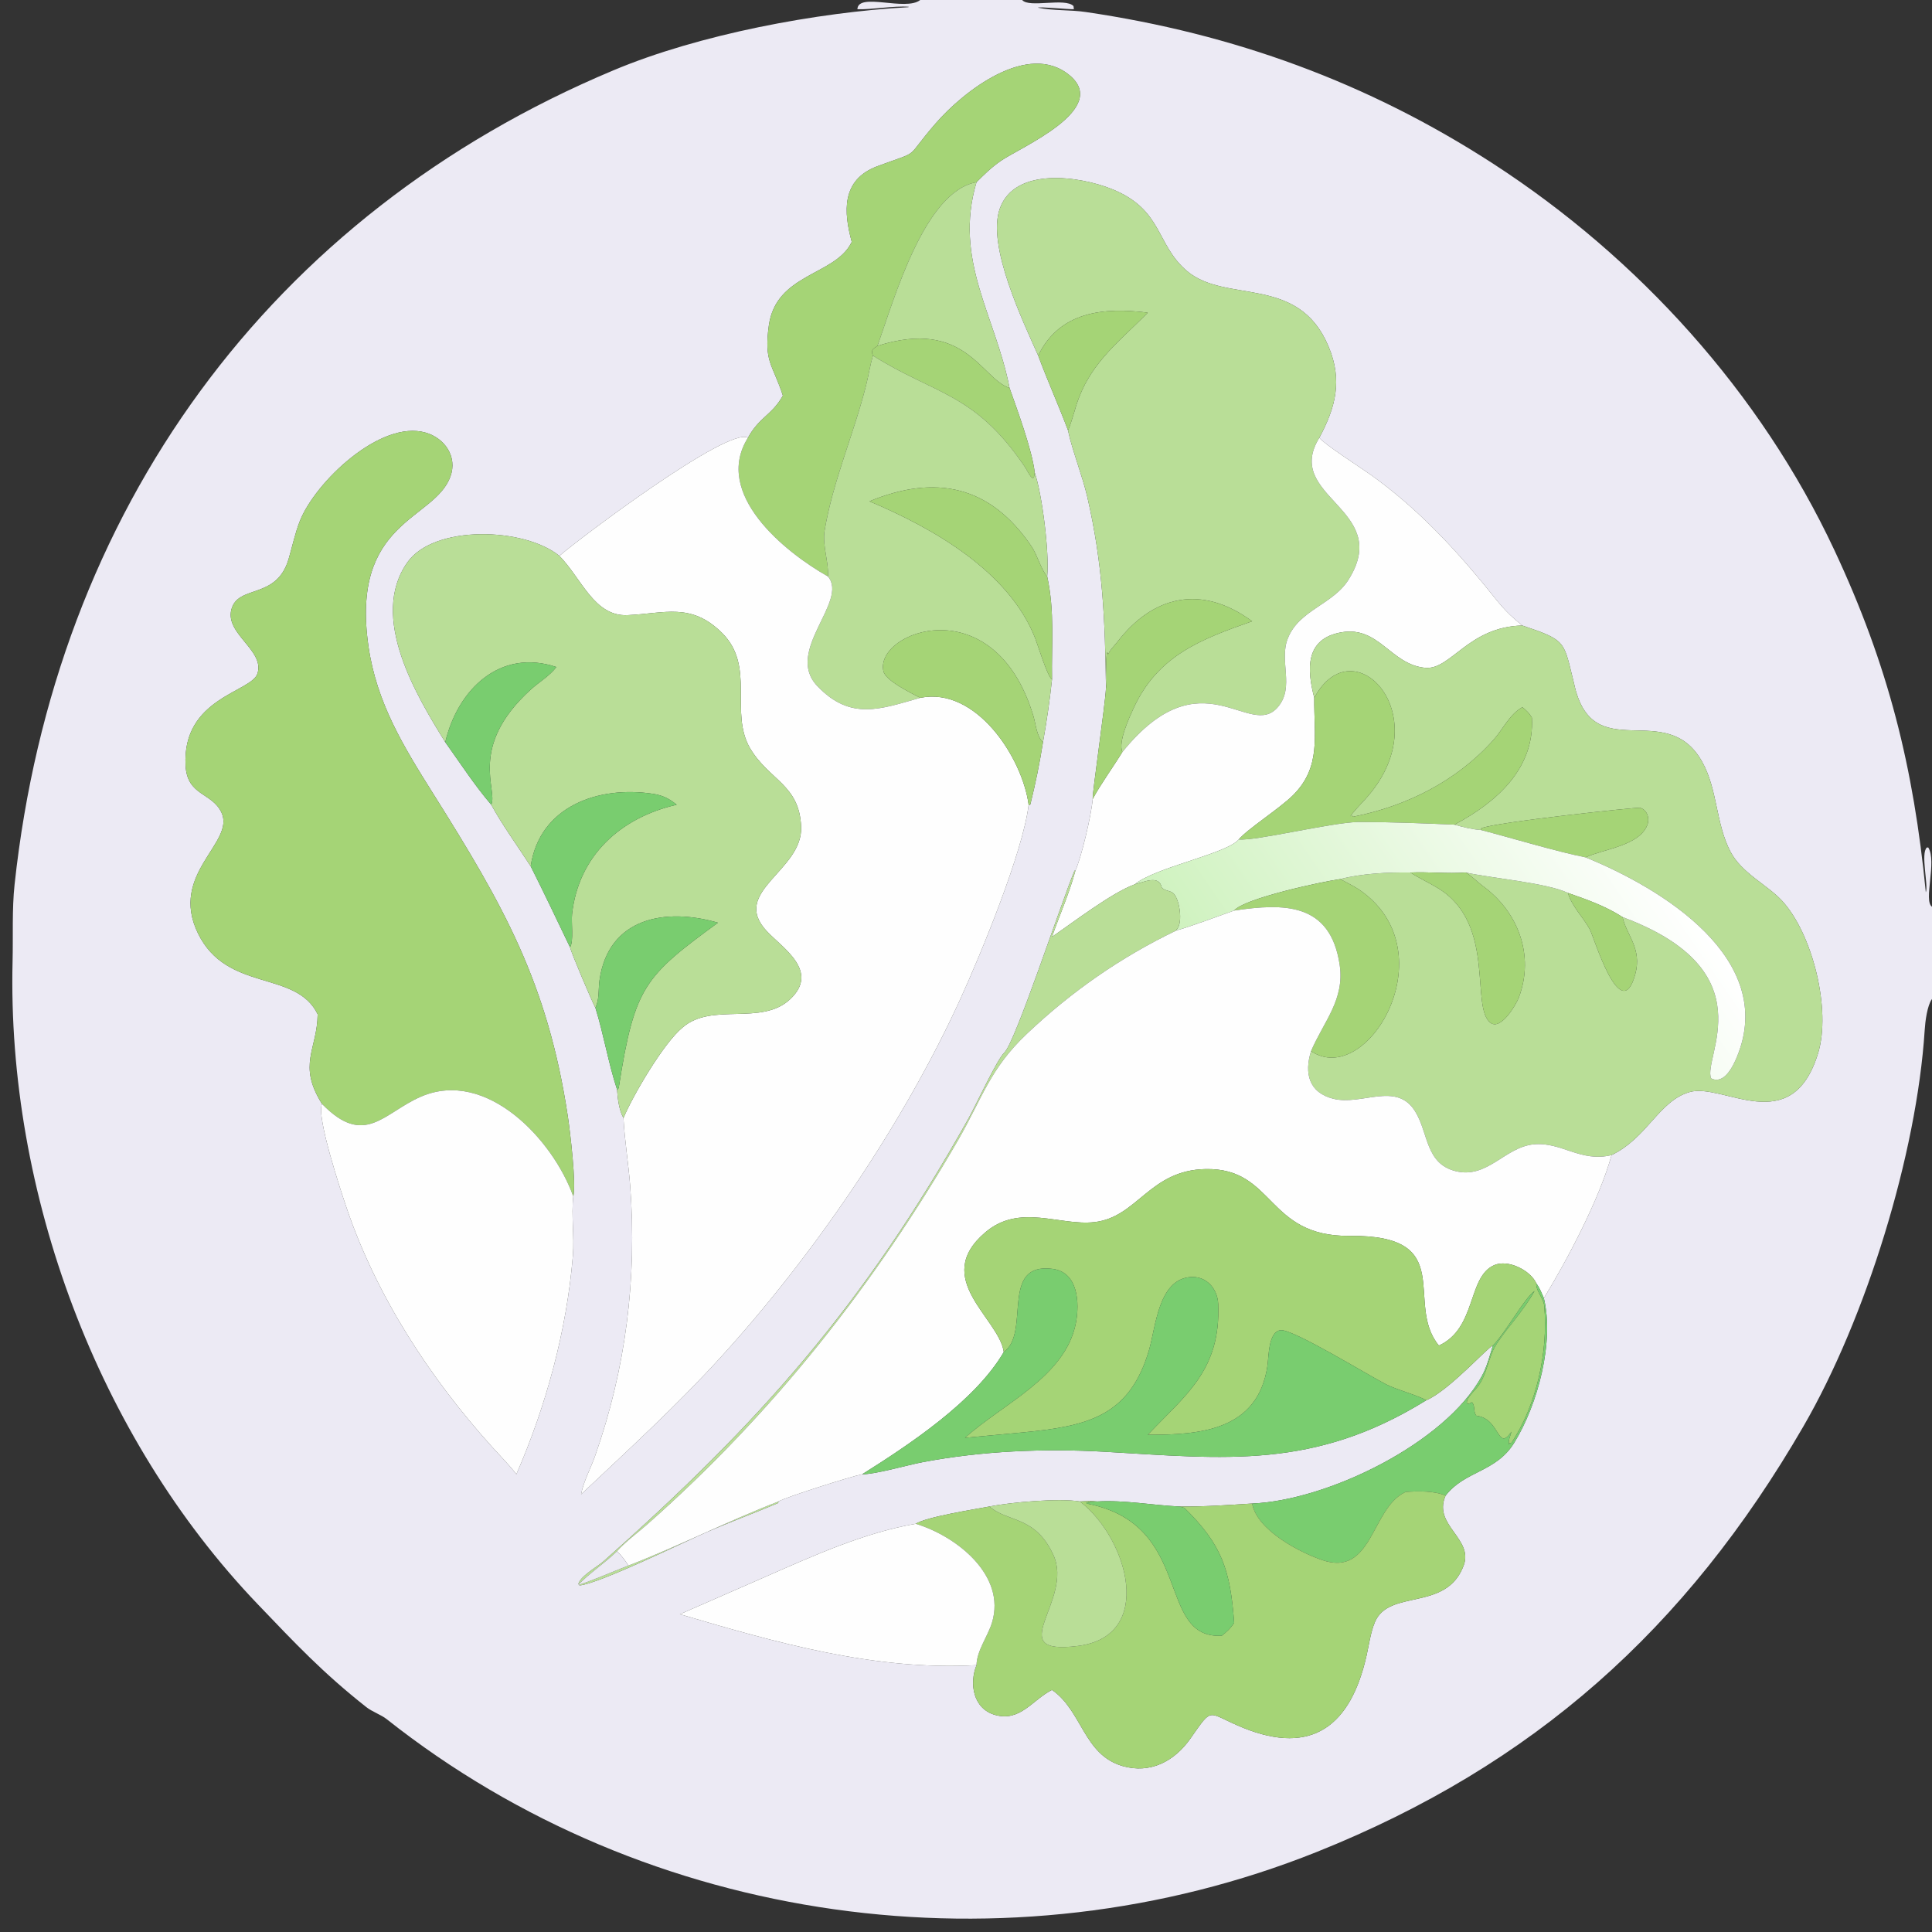 <?xml version="1.0" encoding="utf-8" ?><svg xmlns="http://www.w3.org/2000/svg" xmlns:xlink="http://www.w3.org/1999/xlink" width="1024" height="1024" viewBox="0 0 1024 1024"><rect x="0" y="0" width="1024" height="1024" fill="#333333" stroke="none"/><path fill="#ECEAF4" transform="scale(2 2)" d="M243.87 0L270.892 0C272.693 2.197 282.278 -0.692 284.488 1.608L284.591 2.436C283.201 2.503 275.451 1.722 275.048 2.034C279.024 2.871 283.71 2.571 287.77 3.19C326.765 8.914 362.477 21.854 395.674 43.365C434.202 68.333 466.573 104.047 486.112 145.755C500.475 176.415 507.118 203.323 510.362 236.477C511.116 234.666 508.906 226.153 510.642 224.595L511.012 224.594C513.359 228.349 509.657 238.711 512 240.294L512 264.74C510.718 266.476 510.202 270.749 510.062 272.993C507.96 305.898 494.489 349.396 477.929 377.99C446.824 431.697 406.408 467.812 348.93 490.795C267.341 523.418 171.714 510.401 102.5 455.61C100.987 454.412 98.628 453.623 97.105 452.422C85.535 443.295 78.333 435.616 68.269 425.099C25.863 380.786 1.83 316.087 3.333 254.751C3.495 248.208 3.157 240.903 3.868 234.374C14.543 135.273 71.469 56.85 162.511 18.66C185.203 9.103 216.555 3.252 240.731 1.904L240.828 1.795C236.956 1.479 231.253 2.561 227.218 2.45C227.391 -2.16 239.991 3.084 243.87 0ZM258.782 48.289C260.79 46.282 262.69 44.386 265.255 42.614C270.447 39.028 294.045 29.021 283.596 20.077C272.544 10.617 255.272 24.273 247.979 32.679C239.283 42.7 244.594 39.557 232.527 44.046C222.867 47.639 223.581 56.241 225.724 64.098L225.561 64.42C221.13 73.054 205.634 72.478 203.743 86.318C202.425 95.956 204.697 96.354 207.475 104.843C204.579 110.01 201.223 110.511 198.215 116.003C192.918 113.003 153.315 142.88 148.248 147.317C138.983 139.752 115.064 138.998 107.976 149.008C97.675 163.556 110.488 184.54 117.997 196.686C121.994 202.269 125.708 208.034 130.186 213.262C132.984 218.439 137.352 224.473 140.637 229.569C144.315 236.89 147.555 243.722 151.065 251.048C151.424 252.605 157.07 265.865 157.787 267.069C160 274.184 161.197 281.653 163.517 288.717C163.692 291.11 164.03 294.173 165.226 296.286C165.527 302.268 166.553 308.306 167.007 314.302C168.86 338.733 165.844 362.77 157.697 385.861C156.543 389.13 154.615 392.641 153.99 396.015C166.582 384.153 179.292 372.53 190.967 359.717C215.664 332.611 239.325 297.942 254.47 264.814C260.04 252.632 271.179 225.502 272.599 213.262L272.762 213.368L273.054 213.178C274.417 207.669 275.521 202.294 276.404 196.686C277.381 191.227 278.206 185.574 278.791 180.055C278.629 170.669 279.55 162.172 277.517 152.763C278.115 146.468 276.204 131.077 274.204 125.194C273.566 119.365 269.507 108.371 267.545 102.834C263.842 83.647 252.636 69.033 258.782 48.289ZM349.643 116.003C353.957 107.919 355.857 100.807 352.065 91.784C344.016 72.634 324.909 80.595 314.546 71.807C306.254 64.776 308.224 55.54 294.622 50.089C286.195 46.712 269.015 44.111 264.984 55.212C261.421 65.022 271.051 85.054 275.129 94.238C277.648 101.017 280.535 107.394 283.037 114.054L283.078 114.258C284.114 119.235 286.873 126.141 288.174 131.806C292.27 149.64 292.86 164.296 293.097 182.387C292.847 187.097 289.407 210.439 289.573 211.764C289.254 215.882 286.647 226.982 285.007 230.69L284.751 230.746C281.08 239.614 269.053 276.263 266.159 278.948C264.216 280.75 258.538 293.052 256.652 296.419C228.856 346.055 201.342 377.046 159.832 413.845C158.259 415.239 153.667 417.752 153.267 419.857L153.604 420.146C158.869 419.685 181.587 408.499 187.319 406.017C193.529 403.328 199.872 401.001 206.094 398.371L206.344 398.015L206.318 397.902C208.228 396.752 225.606 391.244 228.492 390.69C231.926 390.745 240.536 388.236 244.498 387.488C260.31 384.503 276.738 383.815 292.784 384.732C324.716 386.556 348.205 389.511 377.951 371.106C384.067 368.489 394.23 357.033 395.629 356.587C394.8 359.3 394.058 362.191 392.693 364.693C382.987 382.484 351.783 397.639 331.825 398.449C325.389 398.866 319.058 399.302 312.604 399.241C305.376 398.902 298.043 397.49 290.813 397.902C289.291 397.705 287.707 397.851 286.175 397.902C280.585 396.973 267.951 398.114 262.199 399.241C257.993 400.038 245.553 401.974 242.677 403.82C229.033 406.165 215.492 412.301 202.862 417.852L180.18 427.786C205.705 435.311 231.773 442.794 258.782 441.29C256.817 446.221 257.894 452.835 263.713 454.475C270.399 456.359 273.602 450.457 278.791 447.845C286.808 453.376 287.136 465.01 297.481 468.014C304.838 470.151 311.238 466.756 315.471 460.734C321.656 451.936 319.697 453.925 329.438 457.88C347.789 465.329 357.982 457.242 362.153 438.746C362.805 435.853 363.218 432.62 364.361 429.883C368.083 420.97 383.352 427.22 387.905 414.825C390.485 407.8 379.862 404.212 382.982 396.633L383.101 396.35C388.198 389.735 396.44 390.223 401.287 382.348C407.6 372.092 411.92 355.578 409.14 344.028C415.325 333.906 423.92 317.666 427.079 306.107C436.629 301.478 439.562 291.826 447.711 289.419C456.584 286.798 474.721 302.003 481.784 279.213C485.37 267.642 480.346 247.32 472.137 238.576C468.287 234.476 461.562 231.369 458.596 225.708C454.659 218.194 455.224 209.304 451.103 201.908C441.503 184.682 421.966 203.75 417.133 181.113C414.315 169.904 415.352 169.779 403.438 165.772C398.241 161.582 397.312 159.781 393.037 154.612C384.072 143.771 374.667 133.965 363.155 125.751C360.814 124.081 350.585 117.477 349.643 116.003ZM85.344 292.555C83.731 295.821 90.442 315.941 91.823 320.017C99.762 343.446 113.814 364.992 130.316 383.343C132.496 385.767 134.849 388.112 136.843 390.69C144.746 372.542 150.205 352.499 151.819 332.754C152.244 327.555 151.354 322.195 151.921 317.066C152.76 313.859 151.092 299.914 150.49 295.906C145.141 260.327 133.247 239.672 114.844 210.397C106.933 197.813 99.813 186.261 97.65 171.3C92.816 137.87 115.141 137.973 119.371 126.272C121.261 121.044 117.896 116.127 112.806 114.651C100.805 111.17 83.511 127.796 79.459 138.091C78.177 141.347 77.468 144.814 76.479 148.165C73.262 159.059 62.989 154.786 61.3 161.603C59.7 168.064 70.237 172.375 68.222 178.522C66.609 183.441 48.203 184.923 49.178 202.905C49.614 210.955 56.159 209.967 58.685 215.308C62.475 223.323 44.688 231.477 52.48 247.381C60.176 263.088 78.47 256.98 84.185 268.792C84.081 278.134 78.77 282.137 85.344 292.555Z"/><path fill="#A5D476" transform="scale(2 2)" d="M258.782 48.289C244.984 50.697 236.984 79.213 232.541 91.66C231.333 92.454 230.717 92.757 231.336 94.238C230.607 96.71 230.166 99.548 229.523 102.11C226.282 115.009 220.643 127.736 218.508 140.746C217.904 144.432 219.693 149.18 219.409 152.763C207.817 146.223 188.927 130.807 198.215 116.003C201.223 110.511 204.579 110.01 207.475 104.843C204.697 96.354 202.425 95.956 203.743 86.318C205.634 72.478 221.13 73.054 225.561 64.42L225.724 64.098C223.581 56.241 222.867 47.639 232.527 44.046C244.594 39.557 239.283 42.7 247.979 32.679C255.272 24.273 272.544 10.617 283.596 20.077C294.045 29.021 270.447 39.028 265.255 42.614C262.69 44.386 260.79 46.282 258.782 48.289Z"/><path fill="#B9DE97" transform="scale(2 2)" d="M275.129 94.238C271.051 85.054 261.421 65.022 264.984 55.212C269.015 44.111 286.195 46.712 294.622 50.089C308.224 55.54 306.254 64.776 314.546 71.807C324.909 80.595 344.016 72.634 352.065 91.784C355.857 100.807 353.957 107.919 349.643 116.003C339.939 131.668 368.78 134.762 357.651 153.171C353.597 160.2 344.3 161.482 341.286 169.193C338.892 175.138 343.151 181.977 338.712 187.311C331.201 196.338 318.521 173.152 297.428 199.317C296.294 196.582 299.207 190.313 300.366 187.777C306.855 173.595 318.455 169.352 331.825 164.641C318.561 154.879 305.659 157.638 296.013 170.231C295.157 171.349 294.269 172.05 293.677 173.38L293.459 172.837C292.805 174.43 293.58 179.934 293.097 182.387C292.86 164.296 292.27 149.64 288.174 131.806C286.873 126.141 284.114 119.235 283.078 114.258L283.037 114.054C283.388 113.44 284.518 109.867 284.772 108.943C288.129 96.726 295.856 91.285 304.18 82.861C292.586 81.393 280.82 82.468 275.129 94.238Z"/><path fill="#B9DE97" transform="scale(2 2)" d="M232.541 91.66C236.984 79.213 244.984 50.697 258.782 48.289C252.636 69.033 263.842 83.647 267.545 102.834C259.982 100.312 255.798 84.272 232.541 91.66Z"/><path fill="#A5D476" transform="scale(2 2)" d="M275.129 94.238C280.82 82.468 292.586 81.393 304.18 82.861C295.856 91.285 288.129 96.726 284.772 108.943C284.518 109.867 283.388 113.44 283.037 114.054C280.535 107.394 277.648 101.017 275.129 94.238Z"/><path fill="#A5D476" transform="scale(2 2)" d="M232.541 91.66C255.798 84.272 259.982 100.312 267.545 102.834C269.507 108.371 273.566 119.365 274.204 125.194C274.023 128.779 272.431 124.946 271.474 123.537C258.219 104.027 247.804 104.622 231.336 94.238C230.717 92.757 231.333 92.454 232.541 91.66Z"/><path fill="#B9DE97" transform="scale(2 2)" d="M219.409 152.763C219.693 149.18 217.904 144.432 218.508 140.746C220.643 127.736 226.282 115.009 229.523 102.11C230.166 99.548 230.607 96.71 231.336 94.238C247.804 104.622 258.219 104.027 271.474 123.537C272.431 124.946 274.023 128.779 274.204 125.194C276.204 131.077 278.115 146.468 277.517 152.763C275.919 151.008 274.868 147.04 273.417 144.888C262.396 128.537 247.804 125.684 230.4 132.849C247.289 139.95 267.423 151.447 274.351 169.189C275.081 171.059 277.578 179.323 278.791 180.055C278.206 185.574 277.381 191.227 276.404 196.686C274.738 195.256 274.509 191.906 273.876 189.797C263.541 155.399 231.662 167.333 234.127 177.91C234.715 180.429 241.572 183.709 243.87 184.931C233.396 187.885 225.445 191.098 216.587 181.798C207.769 172.538 225.019 159.356 219.409 152.763Z"/><path fill="#A5D476" transform="scale(2 2)" d="M85.344 292.555C78.77 282.137 84.081 278.134 84.185 268.792C78.47 256.98 60.176 263.088 52.48 247.381C44.688 231.477 62.475 223.323 58.685 215.308C56.159 209.967 49.614 210.955 49.178 202.905C48.203 184.923 66.609 183.441 68.222 178.522C70.237 172.375 59.7 168.064 61.3 161.603C62.989 154.786 73.262 159.059 76.479 148.165C77.468 144.814 78.177 141.347 79.459 138.091C83.511 127.796 100.805 111.17 112.806 114.651C117.896 116.127 121.261 121.044 119.371 126.272C115.141 137.973 92.816 137.87 97.65 171.3C99.813 186.261 106.933 197.813 114.844 210.397C133.247 239.672 145.141 260.327 150.49 295.906C151.092 299.914 152.76 313.859 151.921 317.066C146.632 302.139 128.976 283.108 111.571 290.619C101.652 294.9 96.69 304.202 85.344 292.555Z"/><path fill="#FEFEFE" transform="scale(2 2)" d="M148.248 147.317C153.315 142.88 192.918 113.003 198.215 116.003C188.927 130.807 207.817 146.223 219.409 152.763C225.019 159.356 207.769 172.538 216.587 181.798C225.445 191.098 233.396 187.885 243.87 184.931C258.682 181.925 270.924 200.745 272.599 213.262C271.179 225.502 260.04 252.632 254.47 264.814C239.325 297.942 215.664 332.611 190.967 359.717C179.292 372.53 166.582 384.153 153.99 396.015C154.615 392.641 156.543 389.13 157.697 385.861C165.844 362.77 168.86 338.733 167.007 314.302C166.553 308.306 165.527 302.268 165.226 296.286C167.695 290.367 175.923 276.315 180.906 272.289C188.671 265.529 201.791 271.986 209.427 264.777C217.296 257.348 207.325 251.182 203.199 246.764C193.372 236.243 212.79 230.824 212.311 219.113C211.849 207.826 203.807 206.86 198.708 198.178C193.281 188.642 200.252 176.552 191.349 167.732C183.125 159.585 176.144 162.586 166.279 163.025C157.478 163.417 154.167 153.361 148.248 147.317Z"/><path fill="#FEFEFE" transform="scale(2 2)" d="M349.643 116.003C350.585 117.477 360.814 124.081 363.155 125.751C374.667 133.965 384.072 143.771 393.037 154.612C397.312 159.781 398.241 161.582 403.438 165.772C389.056 166.105 384.449 177.663 377.639 176.978C368.477 176.056 365.439 165.843 355.496 167.566C345.842 169.24 346.31 177.349 348.291 184.931C348.181 195.002 350.242 203.25 342.581 210.823C339.124 214.241 330.489 219.789 328.288 222.455C325.201 226.233 306.01 229.884 300.732 234.354C294.638 236.561 284.288 244.52 278.791 248.263C280.845 242.391 283.4 236.715 285.007 230.69C286.647 226.982 289.254 215.882 289.573 211.764C291.52 208.066 295.117 203.091 297.428 199.317C318.521 173.152 331.201 196.338 338.712 187.311C343.151 181.977 338.892 175.138 341.286 169.193C344.3 161.482 353.597 160.2 357.651 153.171C368.78 134.762 339.939 131.668 349.643 116.003Z"/><path fill="#A5D476" transform="scale(2 2)" d="M230.4 132.849C247.804 125.684 262.396 128.537 273.417 144.888C274.868 147.04 275.919 151.008 277.517 152.763C279.55 162.172 278.629 170.669 278.791 180.055C277.578 179.323 275.081 171.059 274.351 169.189C267.423 151.447 247.289 139.95 230.4 132.849Z"/><path fill="#B9DE97" transform="scale(2 2)" d="M117.997 196.686C110.488 184.54 97.675 163.556 107.976 149.008C115.064 138.998 138.983 139.752 148.248 147.317C154.167 153.361 157.478 163.417 166.279 163.025C176.144 162.586 183.125 159.585 191.349 167.732C200.252 176.552 193.281 188.642 198.708 198.178C203.807 206.86 211.849 207.826 212.311 219.113C212.79 230.824 193.372 236.243 203.199 246.764C207.325 251.182 217.296 257.348 209.427 264.777C201.791 271.986 188.671 265.529 180.906 272.289C175.923 276.315 167.695 290.367 165.226 296.286C164.03 294.173 163.692 291.11 163.517 288.717C164.025 288.583 164 288.078 164.065 287.666C168.213 261.318 170.953 258.69 190.264 244.526C176.458 240.496 161.242 243.104 158.879 259.757C158.535 262.179 158.89 264.815 157.787 267.069C157.07 265.865 151.424 252.605 151.065 251.048C152.097 249.42 151.356 244.45 151.6 242.251C153.312 226.824 164.352 216.685 179.328 213.262C177.335 211.606 175.584 210.757 172.998 210.364C158.49 208.162 142.963 213.73 140.637 229.569C137.352 224.473 132.984 218.439 130.186 213.262C132.031 209.323 123.93 198.012 140.581 182.807C142.828 180.755 145.584 179.213 147.452 176.766C132.54 171.759 121.286 182.702 117.997 196.686Z"/><path fill="#A5D476" transform="scale(2 2)" d="M293.097 182.387C293.58 179.934 292.805 174.43 293.459 172.837L293.677 173.38C294.269 172.05 295.157 171.349 296.013 170.231C305.659 157.638 318.561 154.879 331.825 164.641C318.455 169.352 306.855 173.595 300.366 187.777C299.207 190.313 296.294 196.582 297.428 199.317C295.117 203.091 291.52 208.066 289.573 211.764C289.407 210.439 292.847 187.097 293.097 182.387Z"/><path fill="#B9DE97" transform="scale(2 2)" d="M348.291 184.931C346.31 177.349 345.842 169.24 355.496 167.566C365.439 165.843 368.477 176.056 377.639 176.978C384.449 177.663 389.056 166.105 403.438 165.772C415.352 169.779 414.315 169.904 417.133 181.113C421.966 203.75 441.503 184.682 451.103 201.908C455.224 209.304 454.659 218.194 458.596 225.708C461.562 231.369 468.287 234.476 472.137 238.576C480.346 247.32 485.37 267.642 481.784 279.213C474.721 302.003 456.584 286.798 447.711 289.419C439.562 291.826 436.629 301.478 427.079 306.107C418.893 308.134 413.71 302.502 406.384 303.264C398.764 304.057 394.161 312.452 385.785 310.373C377.68 308.361 378.604 300.227 374.998 294.474C370.01 286.516 360.886 293.1 353.29 291.171C346.871 289.541 345.599 284.443 347.441 278.558C362.214 288.57 383.577 252.569 360.786 236.176C359.059 234.933 357.054 233.99 355.186 232.97C360.909 231.47 367.864 231.148 373.767 231.225C376.173 232.774 378.784 233.951 381.213 235.452C396.632 244.976 389.511 267.15 395.062 271.092C397.81 273.044 401.804 266.211 402.516 264.321C406.735 253.132 402.267 241.531 392.945 234.783C391.67 233.86 389.571 231.753 388.406 231.225C395.032 232.699 410.065 233.981 415.516 236.636C416.538 240.157 419.53 243.05 421.293 246.24C422.383 248.213 429.489 272.224 433.354 258.206C435.246 251.344 430.974 247.724 429.996 243.043C468.416 257.32 451.088 280.333 453.466 285.779C456.904 287.532 459.281 282.565 460.309 280.077C471.057 254.071 440.324 235.38 420.178 227.207C424.91 225.011 434.261 224.188 436.512 218.751C437.245 216.979 436.62 214.663 434.635 214.074C433.92 213.862 395.621 217.972 392.575 219.511L392.452 219.957C390.068 219.797 387.724 219.194 385.435 218.54C396.523 212.687 406.733 203.691 405.962 190.177C405.278 189.01 404.506 188.241 403.438 187.416C399.984 189.36 398.32 193.252 395.754 196.117C386.024 206.984 372.77 213.643 358.636 216.432L358.405 216.206L357.909 216.29C358.319 215.486 360.897 212.79 361.735 211.873C381.703 190.043 358.672 165.466 348.291 184.931Z"/><path fill="#A5D476" transform="scale(2 2)" d="M243.87 184.931C241.572 183.709 234.715 180.429 234.127 177.91C231.662 167.333 263.541 155.399 273.876 189.797C274.509 191.906 274.738 195.256 276.404 196.686C275.521 202.294 274.417 207.669 273.054 213.178L272.762 213.368L272.599 213.262C270.924 200.745 258.682 181.925 243.87 184.931Z"/><path fill="#79CD6F" transform="scale(2 2)" d="M117.997 196.686C121.286 182.702 132.54 171.759 147.452 176.766C145.584 179.213 142.828 180.755 140.581 182.807C123.93 198.012 132.031 209.323 130.186 213.262C125.708 208.034 121.994 202.269 117.997 196.686Z"/><path fill="#A5D476" transform="scale(2 2)" d="M348.291 184.931C358.672 165.466 381.703 190.043 361.735 211.873C360.897 212.79 358.319 215.486 357.909 216.29L358.405 216.206L358.636 216.432C372.77 213.643 386.024 206.984 395.754 196.117C398.32 193.252 399.984 189.36 403.438 187.416C404.506 188.241 405.278 189.01 405.962 190.177C406.733 203.691 396.523 212.687 385.435 218.54C376.876 218.172 368.444 217.829 359.868 217.829C352.134 218.095 332.731 222.919 328.288 222.455C330.489 219.789 339.124 214.241 342.581 210.823C350.242 203.25 348.181 195.002 348.291 184.931Z"/><path fill="#79CD6F" transform="scale(2 2)" d="M140.637 229.569C142.963 213.73 158.49 208.162 172.998 210.364C175.584 210.757 177.335 211.606 179.328 213.262C164.352 216.685 153.312 226.824 151.6 242.251C151.356 244.45 152.097 249.42 151.065 251.048C147.555 243.722 144.315 236.89 140.637 229.569Z"/><path fill="#A5D476" transform="scale(2 2)" d="M392.452 219.957L392.575 219.511C395.621 217.972 433.92 213.862 434.635 214.074C436.62 214.663 437.245 216.979 436.512 218.751C434.261 224.188 424.91 225.011 420.178 227.207C412.356 225.644 400.727 222.103 392.452 219.957Z"/><defs><linearGradient id="gradient_0" gradientUnits="userSpaceOnUse" x1="339.943" y1="286.498" x2="434.603" y2="221.406"><stop offset="0" stop-color="#CFF2BF"/><stop offset="1" stop-color="white"/></linearGradient></defs><path fill="url(#gradient_0)" transform="scale(2 2)" d="M359.868 217.829C368.444 217.829 376.876 218.172 385.435 218.54C387.724 219.194 390.068 219.797 392.452 219.957C400.727 222.103 412.356 225.644 420.178 227.207C440.324 235.38 471.057 254.071 460.309 280.077C459.281 282.565 456.904 287.532 453.466 285.779C451.088 280.333 468.416 257.32 429.996 243.043C425.595 240.158 420.461 238.363 415.516 236.636C410.065 233.981 395.032 232.699 388.406 231.225C383.553 231.598 378.645 231.006 373.767 231.225C367.864 231.148 360.909 231.47 355.186 232.97C350.237 233.659 329.627 238.097 327.063 241.307C323.485 242.583 314.856 245.771 311.762 246.577L311.846 246.257C313.614 244.606 312.555 237.667 310.695 236.534C309.751 235.959 308.633 236.076 307.867 235.176C307.135 231.725 303.084 233.818 300.732 234.354C306.01 229.884 325.201 226.233 328.288 222.455C332.731 222.919 352.134 218.095 359.868 217.829Z"/><path fill="#B9DE97" transform="scale(2 2)" d="M206.318 397.902L206.344 398.015L206.094 398.371C199.872 401.001 193.529 403.328 187.319 406.017C181.587 408.499 158.869 419.685 153.604 420.146L153.267 419.857C153.667 417.752 158.259 415.239 159.832 413.845C201.342 377.046 228.856 346.055 256.652 296.419C258.538 293.052 264.216 280.75 266.159 278.948C269.053 276.263 281.08 239.614 284.751 230.746L285.007 230.69C283.4 236.715 280.845 242.391 278.791 248.263C284.288 244.52 294.638 236.561 300.732 234.354C303.084 233.818 307.135 231.725 307.867 235.176C308.633 236.076 309.751 235.959 310.695 236.534C312.555 237.667 313.614 244.606 311.846 246.257L311.762 246.577C296.953 253.714 284.013 262.713 272.085 274.013C262.284 283.298 260.33 291.012 253.877 302.182C231.766 340.46 204.76 374.628 171.629 403.884C168.949 406.251 165.915 408.428 163.517 411.08C160.227 414.278 156.282 416.823 153.115 420.105C157.692 418.593 162.036 416.631 166.524 414.896C179.766 409.786 192.682 403.197 206.318 397.902Z"/><path fill="#A5D476" transform="scale(2 2)" d="M373.767 231.225C378.645 231.006 383.553 231.598 388.406 231.225C389.571 231.753 391.67 233.86 392.945 234.783C402.267 241.531 406.735 253.132 402.516 264.321C401.804 266.211 397.81 273.044 395.062 271.092C389.511 267.15 396.632 244.976 381.213 235.452C378.784 233.951 376.173 232.774 373.767 231.225Z"/><path fill="#A5D476" transform="scale(2 2)" d="M327.063 241.307C329.627 238.097 350.237 233.659 355.186 232.97C357.054 233.99 359.059 234.933 360.786 236.176C383.577 252.569 362.214 288.57 347.441 278.558C350.819 270.654 356.407 264.915 355.023 255.662C352.547 239.115 340.202 239.354 327.063 241.307Z"/><path fill="#A5D476" transform="scale(2 2)" d="M429.996 243.043C430.974 247.724 435.246 251.344 433.354 258.206C429.489 272.224 422.383 248.213 421.293 246.24C419.53 243.05 416.538 240.157 415.516 236.636C420.461 238.363 425.595 240.158 429.996 243.043Z"/><path fill="#FEFEFE" transform="scale(2 2)" d="M327.063 241.307C340.202 239.354 352.547 239.115 355.023 255.662C356.407 264.915 350.819 270.654 347.441 278.558C345.599 284.443 346.871 289.541 353.29 291.171C360.886 293.1 370.01 286.516 374.998 294.474C378.604 300.227 377.68 308.361 385.785 310.373C394.161 312.452 398.764 304.057 406.384 303.264C413.71 302.502 418.893 308.134 427.079 306.107C423.92 317.666 415.325 333.906 409.14 344.028C408.547 342.628 408.019 341.301 407.124 340.057C405.527 336.603 399.62 333.659 395.945 335.29C388.843 338.441 391.348 351.973 381.325 356.587C372.003 345.306 386.592 327.208 357.646 327.521C335.534 327.759 337.861 309.463 319.498 309.816C304.609 310.102 301.461 322.56 290.078 323.868C280.77 324.938 270.237 318.818 261.12 326.581C246.685 338.873 264.773 349.314 266.01 358.3C258.427 371.31 240.916 382.877 228.492 390.69C225.606 391.244 208.228 396.752 206.318 397.902C192.682 403.197 179.766 409.786 166.524 414.896C165.653 413.447 164.699 412.276 163.517 411.08C165.915 408.428 168.949 406.251 171.629 403.884C204.76 374.628 231.766 340.46 253.877 302.182C260.33 291.012 262.284 283.298 272.085 274.013C284.013 262.713 296.953 253.714 311.762 246.577C314.856 245.771 323.485 242.583 327.063 241.307Z"/><path fill="#79CD6F" transform="scale(2 2)" d="M157.787 267.069C158.89 264.815 158.535 262.179 158.879 259.757C161.242 243.104 176.458 240.496 190.264 244.526C170.953 258.69 168.213 261.318 164.065 287.666C164 288.078 164.025 288.583 163.517 288.717C161.197 281.653 160 274.184 157.787 267.069Z"/><path fill="#FEFEFE" transform="scale(2 2)" d="M136.843 390.69C134.849 388.112 132.496 385.767 130.316 383.343C113.814 364.992 99.762 343.446 91.823 320.017C90.442 315.941 83.731 295.821 85.344 292.555C96.69 304.202 101.652 294.9 111.571 290.619C128.976 283.108 146.632 302.139 151.921 317.066C151.354 322.195 152.244 327.555 151.819 332.754C150.205 352.499 144.746 372.542 136.843 390.69Z"/><path fill="#A5D476" transform="scale(2 2)" d="M407.124 340.057C407.007 342.226 409.053 343.939 409.245 346.118C410.3 358.094 407.285 372.222 400.573 382.344L399.929 382.514L399.981 382.898C399.493 382.143 400.363 380.222 400.55 379.422C396.753 384.937 397.628 375.902 391.246 375.191C390.379 374.077 391.003 372.69 390.105 371.605L389.094 372.075L388.722 371.759C388.659 370.408 390.695 368.64 391.544 367.562C394.159 364.242 394.346 359.701 396.536 356.275C399.527 351.597 403.47 347.817 406.667 342.138C403.976 344.007 399.1 353.044 395.629 356.587C394.23 357.033 384.067 368.489 377.951 371.106C376.108 369.894 370.228 368.327 367.466 366.934C362.831 364.596 342.752 352.246 339.444 352.516C336.086 352.79 336.244 359.584 335.881 362.002C333.319 379.067 318.158 380.267 304.18 380.235C314.157 369.68 323.571 363.163 322.837 345.581C322.665 341.448 319.617 337.986 315.248 338.45C306.948 339.332 306.291 351.69 304.503 357.783C299.363 375.307 288.332 377.926 271.228 379.589L255.729 381.038C265.679 372.041 282.362 364.916 285.121 350.607C286.136 345.342 285.748 337.154 278.963 336.271C264.804 334.428 273.239 353.228 266.01 358.3C264.773 349.314 246.685 338.873 261.12 326.581C270.237 318.818 280.77 324.938 290.078 323.868C301.461 322.56 304.609 310.102 319.498 309.816C337.861 309.463 335.534 327.759 357.646 327.521C386.592 327.208 372.003 345.306 381.325 356.587C391.348 351.973 388.843 338.441 395.945 335.29C399.62 333.659 405.527 336.603 407.124 340.057Z"/><path fill="#79CD6F" transform="scale(2 2)" d="M228.492 390.69C240.916 382.877 258.427 371.31 266.01 358.3C273.239 353.228 264.804 334.428 278.963 336.271C285.748 337.154 286.136 345.342 285.121 350.607C282.362 364.916 265.679 372.041 255.729 381.038L271.228 379.589C288.332 377.926 299.363 375.307 304.503 357.783C306.291 351.69 306.948 339.332 315.248 338.45C319.617 337.986 322.665 341.448 322.837 345.581C323.571 363.163 314.157 369.68 304.18 380.235C318.158 380.267 333.319 379.067 335.881 362.002C336.244 359.584 336.086 352.79 339.444 352.516C342.752 352.246 362.831 364.596 367.466 366.934C370.228 368.327 376.108 369.894 377.951 371.106C348.205 389.511 324.716 386.556 292.784 384.732C276.738 383.815 260.31 384.503 244.498 387.488C240.536 388.236 231.926 390.745 228.492 390.69Z"/><path fill="#79CD6F" transform="scale(2 2)" d="M400.55 379.422C400.363 380.222 399.493 382.143 399.981 382.898L399.929 382.514L400.573 382.344C407.285 372.222 410.3 358.094 409.245 346.118C409.053 343.939 407.007 342.226 407.124 340.057C408.019 341.301 408.547 342.628 409.14 344.028C411.92 355.578 407.6 372.092 401.287 382.348C396.44 390.223 388.198 389.735 383.101 396.35C380.103 395.051 375.767 395.159 372.533 395.375L372.244 395.513C363.351 399.864 363.743 417.993 350.378 413.423C344.279 411.337 333.098 405.475 331.825 398.449C351.783 397.639 382.987 382.484 392.693 364.693C394.058 362.191 394.8 359.3 395.629 356.587C399.1 353.044 403.976 344.007 406.667 342.138C403.47 347.817 399.527 351.597 396.536 356.275C394.346 359.701 394.159 364.242 391.544 367.562C390.695 368.64 388.659 370.408 388.722 371.759L389.094 372.075L390.105 371.605C391.003 372.69 390.379 374.077 391.246 375.191C397.628 375.902 396.753 384.937 400.55 379.422Z"/><path fill="#A5D476" transform="scale(2 2)" d="M372.533 395.375C375.767 395.159 380.103 395.051 383.101 396.35L382.982 396.633C379.862 404.212 390.485 407.8 387.905 414.825C383.352 427.22 368.083 420.97 364.361 429.883C363.218 432.62 362.805 435.853 362.153 438.746C357.982 457.242 347.789 465.329 329.438 457.88C319.697 453.925 321.656 451.936 315.471 460.734C311.238 466.756 304.838 470.151 297.481 468.014C287.136 465.01 286.808 453.376 278.791 447.845C273.602 450.457 270.399 456.359 263.713 454.475C257.894 452.835 256.817 446.221 258.782 441.29C258.862 437.437 261.743 433.713 262.873 430.059C266.782 417.412 253.285 407.002 242.677 403.82C245.553 401.974 257.993 400.038 262.199 399.241C267.217 403.55 274.251 401.607 279.107 411.97C284.819 424.162 265.154 438.802 285.667 436.195C306.197 433.586 298.889 407.905 286.477 398.143L286.175 397.902C287.707 397.851 289.291 397.705 290.813 397.902L288.79 397.99L288.594 398.412L288.487 398.401L288.56 398.05L287.891 398.279C288.187 398.584 287.99 398.459 288.493 398.561C316.537 404.281 306.258 434.377 323.78 433.484C325.09 432.475 326.173 431.457 327.063 430.041C326.034 416.145 323.913 409.419 313.86 399.589L312.604 399.241C319.058 399.302 325.389 398.866 331.825 398.449C333.098 405.475 344.279 411.337 350.378 413.423C363.743 417.993 363.351 399.864 372.244 395.513L372.533 395.375Z"/><path fill="#B9DE97" transform="scale(2 2)" d="M262.199 399.241C267.951 398.114 280.585 396.973 286.175 397.902L286.477 398.143C298.889 407.905 306.197 433.586 285.667 436.195C265.154 438.802 284.819 424.162 279.107 411.97C274.251 401.607 267.217 403.55 262.199 399.241Z"/><path fill="#79CD6F" transform="scale(2 2)" d="M323.78 433.484C306.258 434.377 316.537 404.281 288.493 398.561C287.99 398.459 288.187 398.584 287.891 398.279L288.56 398.05L288.487 398.401L288.594 398.412L288.79 397.99L290.813 397.902C298.043 397.49 305.376 398.902 312.604 399.241L313.86 399.589C323.913 409.419 326.034 416.145 327.063 430.041C326.173 431.457 325.09 432.475 323.78 433.484Z"/><path fill="#FEFEFE" transform="scale(2 2)" d="M180.18 427.786L202.862 417.852C215.492 412.301 229.033 406.165 242.677 403.82C253.285 407.002 266.782 417.412 262.873 430.059C261.743 433.713 258.862 437.437 258.782 441.29C231.773 442.794 205.705 435.311 180.18 427.786Z"/><path fill="#ECEAF4" transform="scale(2 2)" d="M153.115 420.105C156.282 416.823 160.227 414.278 163.517 411.08C164.699 412.276 165.653 413.447 166.524 414.896C162.036 416.631 157.692 418.593 153.115 420.105Z"/></svg>